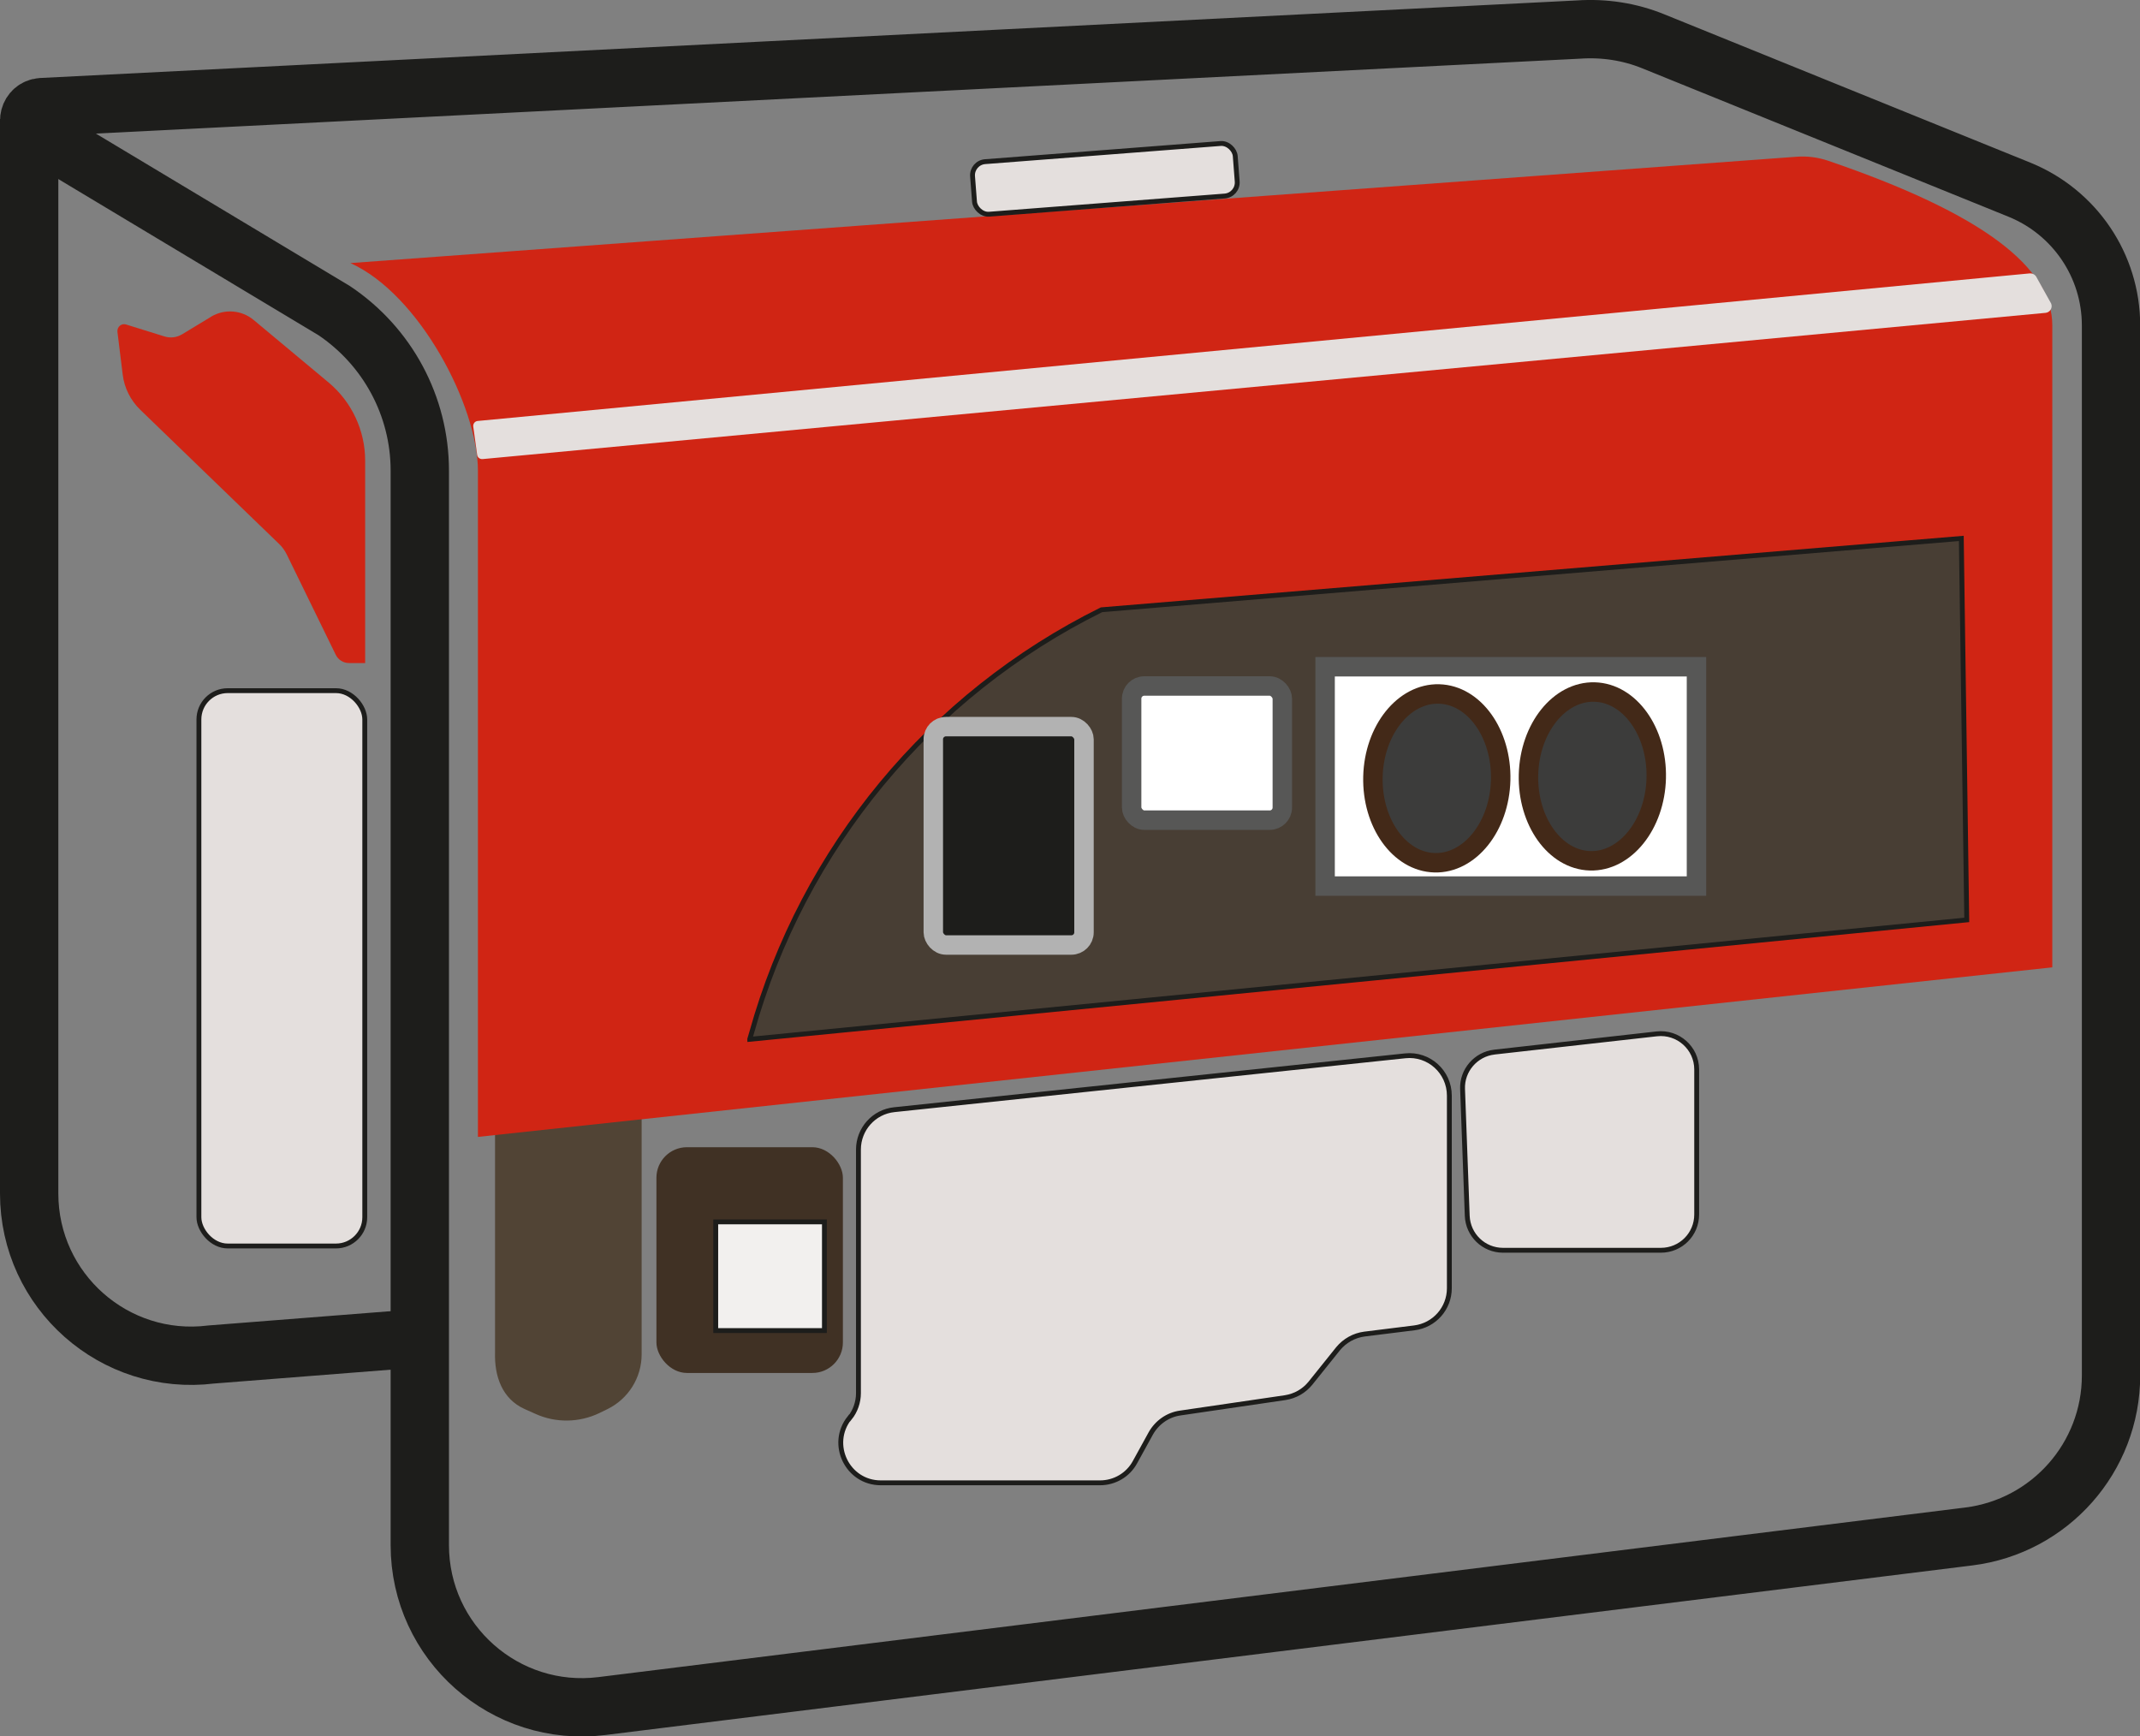 <?xml version="1.0" encoding="UTF-8"?><svg id="Layer_2" xmlns="http://www.w3.org/2000/svg" viewBox="0 0 110.06 89.3"><rect x="0" y="0" width="110.06" height="89.3" fill="#808080" stroke="none"/><defs><style>.cls-1{fill:#3c3c3b;stroke:#432918;}.cls-1,.cls-2,.cls-3,.cls-4,.cls-5,.cls-6,.cls-7{stroke-miterlimit:10;}.cls-8{fill:#403124;}.cls-8,.cls-9,.cls-10,.cls-11{stroke-width:0px;}.cls-2{fill:#fff;stroke:#575756;}.cls-3,.cls-4,.cls-5,.cls-7{stroke:#1d1d1b;}.cls-3,.cls-5,.cls-7{stroke-width:.25px;}.cls-3,.cls-10{fill:#e4dfdd;}.cls-4{fill:none;stroke-width:3px;}.cls-5{fill:#f2f0ee;}.cls-9{fill:#d02514;}.cls-6{fill:#1d1d1b;stroke:#b2b2b2;}.cls-7{fill:#483e34;}.cls-11{fill:#514435;}</style></defs><g id="benzin_generator"><path class="cls-3" d="M76.84,54.11l8.37-.94c1.09-.12,2.05.73,2.05,1.83v7.46c0,1.02-.82,1.84-1.84,1.84h-8.12c-.99,0-1.8-.78-1.84-1.77l-.24-6.52c-.04-.96.68-1.79,1.63-1.9Z"/><rect class="cls-8" x="33.76" y="59" width="9.59" height="11.61" rx="1.57" ry="1.57"/><rect class="cls-5" x="36.81" y="62.84" width="5.59" height="5.59"/><path class="cls-11" d="M26.97,72.46l.56.25c1.05.48,2.26.46,3.3-.04l.41-.2c1.08-.53,1.76-1.62,1.76-2.82v-13.1l-7.54,1.37v11.62c-.04,1.25.37,2.4,1.51,2.92Z"/><rect class="cls-3" x="10.23" y="35.52" width="8.53" height="28.56" rx="1.48" ry="1.48"/><path class="cls-3" d="M43.7,72.93h0c.29-.36.45-.82.45-1.28v-12.53c0-1.05.79-1.94,1.84-2.05l26.28-2.77c1.21-.13,2.27.82,2.27,2.05v9.9c0,1.04-.77,1.91-1.8,2.04l-2.57.32c-.53.07-1.01.34-1.35.75l-1.42,1.77c-.33.41-.79.67-1.31.75l-5.39.79c-.64.09-1.19.48-1.51,1.04l-.82,1.49c-.36.66-1.05,1.06-1.8,1.06h-11.27c-1.72,0-2.68-1.99-1.61-3.34Z"/><path class="cls-9" d="M10.84,16.3l-1.47.89c-.28.17-.61.21-.92.11l-1.96-.61c-.24-.08-.48.12-.45.38l.27,2.19c.08.69.41,1.34.91,1.82l7.13,6.89c.17.16.3.35.4.55l2.52,5.16c.13.26.39.42.68.42h.83v-10.41c0-1.55-.69-3.02-1.87-4.01l-3.86-3.22c-.62-.52-1.5-.59-2.2-.17Z"/><path class="cls-4" d="M1.5,6.12v55.26c0,5.02,4.39,8.9,9.37,8.28l10.71-.84"/><path class="cls-4" d="M1.8,6.74l15.38,9.23c2.75,1.84,4.41,4.92,4.41,8.23v55.26c0,5.02,4.39,8.9,9.37,8.28l70.29-8.72c4.18-.52,7.32-4.07,7.32-8.28V16.74c0-3.07-1.86-5.82-4.7-6.98l-18.83-7.63c-1.22-.5-2.54-.7-3.86-.61L2.13,5.51c-.64.05-.86.88-.33,1.23Z"/><path class="cls-9" d="M18.02,13.53c3.56,1.6,6.56,7.37,6.56,10.68v34.26l80.97-8.72V16.74c0-2.97-3.54-5.75-11.55-8.48-.51-.17-1.05-.24-1.59-.2L18.02,13.53Z"/><path class="cls-10" d="M104.39,14.06l-79.82,7.59c-.15.01-.25.15-.23.29l.2,1.45c.02.14.14.23.28.22l80.38-7.52c.23-.02.38-.26.29-.48l-.74-1.33c-.06-.14-.2-.23-.36-.22Z"/><path class="cls-7" d="M38.56,53.44l.1-.34c2.64-9.47,9.18-17.38,17.99-21.74h0s44.22-3.67,44.22-3.67l.28,19.62-62.59,6.14Z"/><rect class="cls-3" x="50.05" y="7.84" width="13.55" height="2.71" rx=".7" ry=".7" transform="translate(-.54 4.4) rotate(-4.41)"/><rect class="cls-2" x="68.15" y="34.29" width="19.1" height="11.28"/><path class="cls-1" d="M82.01,35.59c-1.81-.05-3.34,1.86-3.4,4.25s1.36,4.38,3.17,4.43,3.34-1.86,3.4-4.25-1.36-4.38-3.17-4.43Z"/><path class="cls-1" d="M74.01,35.69c-1.81-.05-3.34,1.86-3.4,4.25s1.36,4.38,3.17,4.43,3.34-1.86,3.4-4.25-1.36-4.38-3.17-4.43Z"/><rect class="cls-2" x="58.2" y="35.28" width="7.75" height="6.9" rx=".65" ry=".65"/><rect class="cls-6" x="48" y="37.37" width="7.75" height="11.23" rx=".65" ry=".65"/></g></svg>